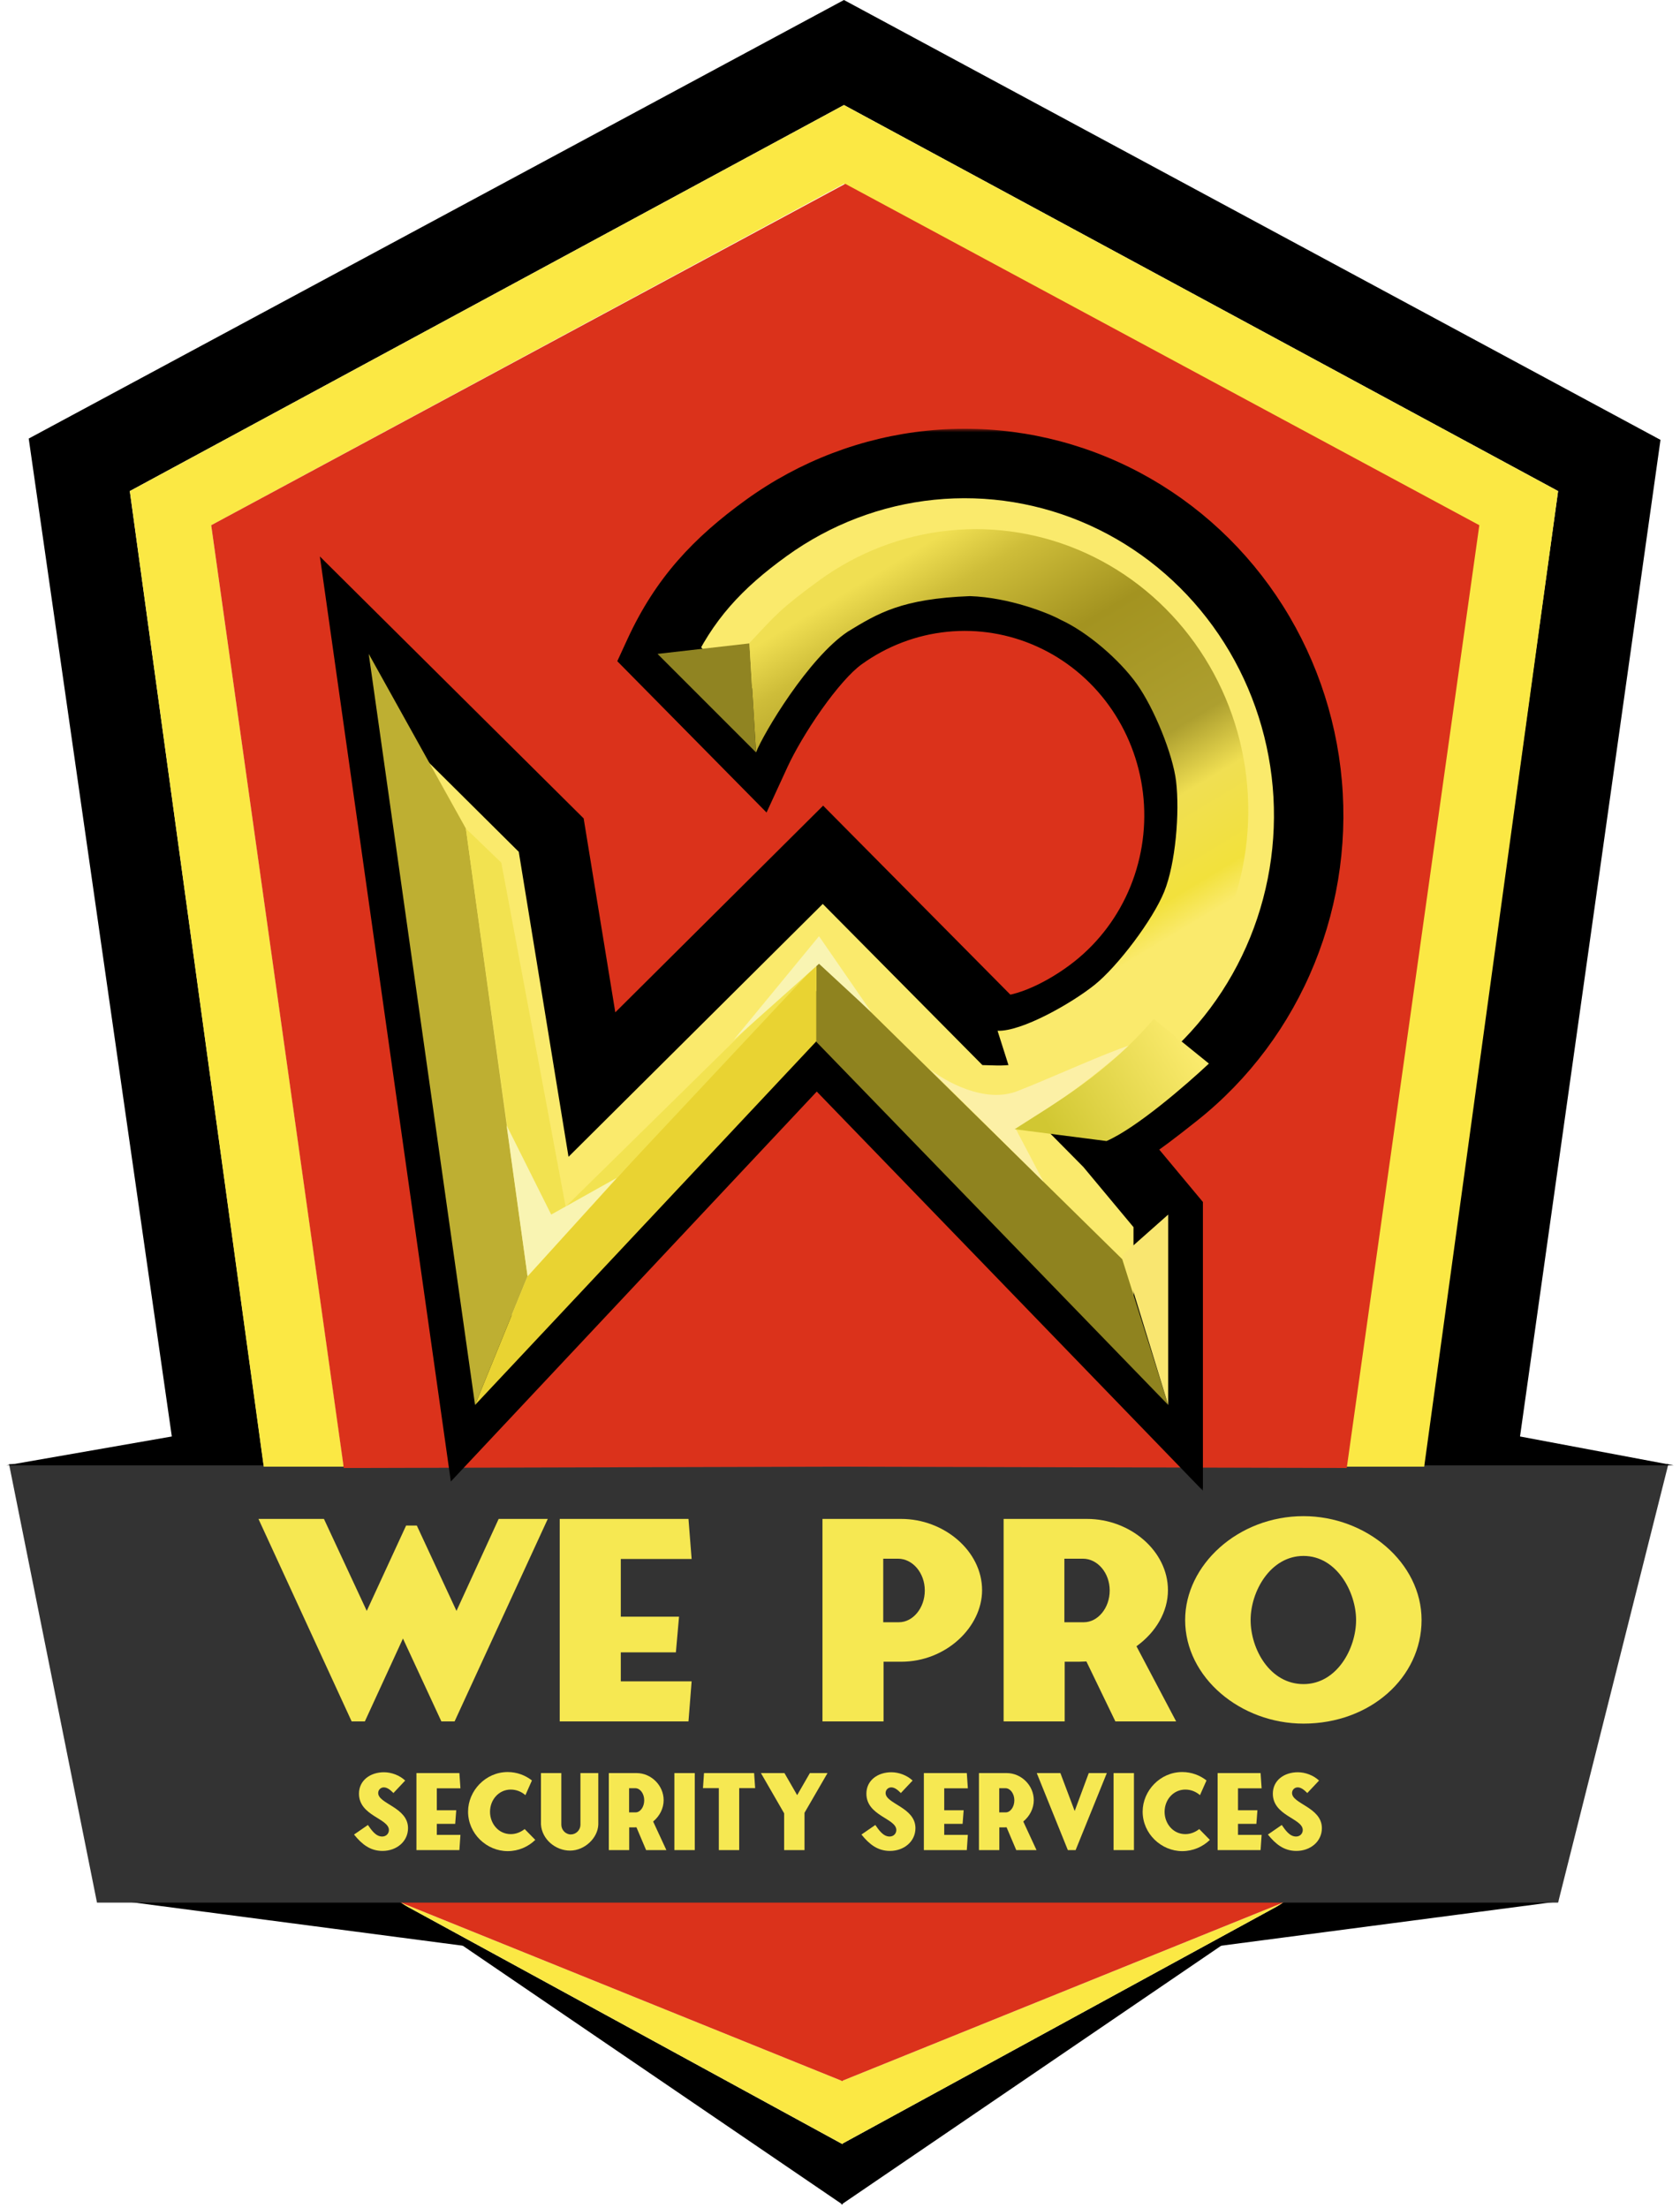 <svg width="242" height="318" viewBox="0 0 242 318" fill="none" xmlns="http://www.w3.org/2000/svg">
<path d="M121.191 317.5V308.801L185.296 273.818L121.191 317.5Z" fill="black"/>
<path d="M121.191 308.801V299.725L185.296 273.818L121.191 308.801Z" fill="#FBE844"/>
<path d="M121.191 299.725V273.818H185.296L121.191 299.725Z" fill="#DB321B"/>
<path d="M121.38 317.5V308.801L57.275 273.818L121.38 317.5Z" fill="black"/>
<path d="M121.38 308.801V299.725L57.275 273.818L121.38 308.801Z" fill="#FBE844"/>
<path d="M121.38 299.725V273.818H57.275L121.38 299.725Z" fill="#DB321B"/>
<path d="M224.629 273.818H185.107L175.652 280.247L224.629 273.818Z" fill="black"/>
<path d="M17.942 273.818H57.464L66.919 280.247L17.942 273.818Z" fill="black"/>
<path d="M240.325 210.847H1.301L13.971 274.007H224.44L240.325 210.847Z" fill="#333333"/>
<path d="M4.138 63.16L121.569 0L239.19 63.349L218.956 206.876L241.081 211.036H204.963L224.44 70.724L121.569 15.128L18.699 70.724L37.987 211.036H0.923L24.75 206.876L4.138 63.16Z" fill="black"/>
<path d="M224.44 70.724L205.152 211.226H193.617L212.716 75.641L121.57 26.474L30.423 75.641L49.522 211.226H37.987L18.699 70.724L121.57 15.128L224.44 70.724Z" fill="#FBE844"/>
<path d="M213.094 75.64L193.995 211.415L121.759 211.225L49.523 211.415L30.423 75.64L121.759 26.474L213.094 75.64Z" fill="#DB321B"/>
<mask id="path-13-outside-1_126_5212" maskUnits="userSpaceOnUse" x="45.115" y="61.752" width="149" height="153" fill="black">
<rect fill="white" x="45.115" y="61.752" width="149" height="153"/>
<path d="M134.066 67.001C142.593 66.134 151.194 67.544 159.029 71.093C166.864 74.643 173.664 80.21 178.767 87.251C183.87 94.292 187.101 102.566 188.143 111.266C189.186 119.966 188.004 128.794 184.715 136.887C181.425 144.981 176.14 152.063 169.375 157.443C162.612 162.821 161.848 163.004 159.391 164.327L159.767 164.707L168.277 174.918V202.338L117.598 149.957L68.432 202.338L53.115 94.172L79.4 120.268L85.262 156.197L118.544 123.104L143.655 148.447C147.988 148.564 153.744 145.67 157.91 142.357C162.124 139.006 165.417 134.594 167.467 129.552C169.516 124.51 170.252 119.01 169.602 113.59C168.953 108.171 166.94 103.016 163.761 98.629C160.582 94.243 156.345 90.775 151.465 88.564C146.584 86.353 141.226 85.474 135.914 86.014C130.602 86.554 125.518 88.495 121.158 91.645C116.798 94.796 111.173 103.414 108.9 108.355L94.906 94.172C98.554 86.242 103.381 81.097 110.38 76.04C117.378 70.982 125.539 67.868 134.066 67.001Z"/>
</mask>
<path d="M134.066 67.001C142.593 66.134 151.194 67.544 159.029 71.093C166.864 74.643 173.664 80.21 178.767 87.251C183.87 94.292 187.101 102.566 188.143 111.266C189.186 119.966 188.004 128.794 184.715 136.887C181.425 144.981 176.14 152.063 169.375 157.443C162.612 162.821 161.848 163.004 159.391 164.327L159.767 164.707L168.277 174.918V202.338L117.598 149.957L68.432 202.338L53.115 94.172L79.4 120.268L85.262 156.197L118.544 123.104L143.655 148.447C147.988 148.564 153.744 145.67 157.91 142.357C162.124 139.006 165.417 134.594 167.467 129.552C169.516 124.51 170.252 119.01 169.602 113.59C168.953 108.171 166.94 103.016 163.761 98.629C160.582 94.243 156.345 90.775 151.465 88.564C146.584 86.353 141.226 85.474 135.914 86.014C130.602 86.554 125.518 88.495 121.158 91.645C116.798 94.796 111.173 103.414 108.9 108.355L94.906 94.172C98.554 86.242 103.381 81.097 110.38 76.04C117.378 70.982 125.539 67.868 134.066 67.001Z" fill="#FAEA6C"/>
<path d="M134.066 67.001L133.56 62.026L133.56 62.026L134.066 67.001ZM159.029 71.093L161.092 66.539L161.092 66.539L159.029 71.093ZM178.767 87.251L182.816 84.317V84.317L178.767 87.251ZM188.143 111.266L193.108 110.671V110.671L188.143 111.266ZM184.715 136.887L189.347 138.77L189.347 138.77L184.715 136.887ZM169.375 157.443L172.487 161.357L169.375 157.443ZM159.391 164.327L157.021 159.924L151.136 163.093L155.838 167.844L159.391 164.327ZM159.767 164.707L163.608 161.506L163.471 161.341L163.321 161.189L159.767 164.707ZM168.277 174.918H173.277V173.107L172.118 171.717L168.277 174.918ZM168.277 202.338L164.684 205.814L173.277 214.696V202.338H168.277ZM117.598 149.957L121.192 146.48L117.544 142.709L113.953 146.535L117.598 149.957ZM68.432 202.338L63.482 203.039L64.943 213.36L72.078 205.759L68.432 202.338ZM53.115 94.172L56.638 90.624L46.078 80.141L48.164 94.874L53.115 94.172ZM79.4 120.268L84.335 119.463L84.074 117.862L82.923 116.72L79.4 120.268ZM85.262 156.197L80.328 157.002L81.893 166.598L88.788 159.742L85.262 156.197ZM118.544 123.104L122.095 119.585L118.57 116.027L115.018 119.559L118.544 123.104ZM143.655 148.447L140.103 151.966L141.515 153.391L143.52 153.445L143.655 148.447ZM157.91 142.357L161.022 146.271L161.022 146.271L157.91 142.357ZM167.467 129.552L172.099 131.435L172.099 131.435L167.467 129.552ZM169.602 113.59L174.567 112.996L174.567 112.996L169.602 113.59ZM163.761 98.629L167.81 95.695L167.81 95.695L163.761 98.629ZM151.465 88.564L153.528 84.01L153.528 84.01L151.465 88.564ZM135.914 86.014L135.408 81.04L135.408 81.04L135.914 86.014ZM121.158 91.645L118.229 87.593L118.229 87.593L121.158 91.645ZM108.9 108.355L105.341 111.867L110.42 117.015L113.443 110.445L108.9 108.355ZM94.906 94.172L90.364 92.083L88.919 95.224L91.347 97.684L94.906 94.172ZM110.38 76.04L107.451 71.987L107.451 71.987L110.38 76.04ZM134.066 67.001L134.572 71.975C142.217 71.198 149.932 72.462 156.966 75.648L159.029 71.093L161.092 66.539C152.456 62.627 142.969 61.07 133.56 62.026L134.066 67.001ZM159.029 71.093L156.966 75.648C164 78.834 170.12 83.839 174.719 90.185L178.767 87.251L182.816 84.317C177.209 76.58 169.727 70.451 161.092 66.539L159.029 71.093ZM178.767 87.251L174.719 90.185C179.318 96.531 182.237 104 183.179 111.861L188.143 111.266L193.108 110.671C191.965 101.133 188.422 92.052 182.816 84.317L178.767 87.251ZM188.143 111.266L183.179 111.861C184.121 119.723 183.052 127.698 180.083 135.005L184.715 136.887L189.347 138.77C192.956 129.89 194.251 120.209 193.108 110.671L188.143 111.266ZM184.715 136.887L180.083 135.005C177.113 142.311 172.347 148.691 166.263 153.529L169.375 157.443L172.487 161.357C179.932 155.436 185.737 147.651 189.347 138.77L184.715 136.887ZM169.375 157.443L166.263 153.529C162.902 156.202 161.166 157.475 160.021 158.228C158.918 158.953 158.412 159.175 157.021 159.924L159.391 164.327L161.762 168.729C162.827 168.156 163.932 167.625 165.515 166.583C167.057 165.57 169.084 164.062 172.487 161.357L169.375 157.443ZM159.391 164.327L155.838 167.844L156.214 168.224L159.767 164.707L163.321 161.189L162.945 160.81L159.391 164.327ZM159.767 164.707L155.926 167.908L164.436 178.119L168.277 174.918L172.118 171.717L163.608 161.506L159.767 164.707ZM168.277 174.918H163.277V202.338H168.277H173.277V174.918H168.277ZM168.277 202.338L171.871 198.861L121.192 146.48L117.598 149.957L114.005 153.433L164.684 205.814L168.277 202.338ZM117.598 149.957L113.953 146.535L64.787 198.916L68.432 202.338L72.078 205.759L121.244 153.379L117.598 149.957ZM68.432 202.338L73.383 201.636L58.066 93.471L53.115 94.172L48.164 94.874L63.482 203.039L68.432 202.338ZM53.115 94.172L49.592 97.721L75.877 123.816L79.4 120.268L82.923 116.72L56.638 90.624L53.115 94.172ZM79.4 120.268L74.465 121.073L80.328 157.002L85.262 156.197L90.197 155.392L84.335 119.463L79.4 120.268ZM85.262 156.197L88.788 159.742L122.069 126.65L118.544 123.104L115.018 119.559L81.737 152.651L85.262 156.197ZM118.544 123.104L114.992 126.623L140.103 151.966L143.655 148.447L147.207 144.928L122.095 119.585L118.544 123.104ZM143.655 148.447L143.52 153.445C146.741 153.532 150.051 152.525 152.893 151.25C155.807 149.941 158.642 148.163 161.022 146.271L157.91 142.357L154.798 138.444C153.012 139.864 150.886 141.189 148.797 142.127C146.636 143.097 144.901 143.479 143.79 143.449L143.655 148.447ZM157.91 142.357L161.022 146.271C165.916 142.379 169.729 137.264 172.099 131.435L167.467 129.552L162.835 127.67C161.105 131.924 158.332 135.633 154.798 138.444L157.91 142.357ZM167.467 129.552L172.099 131.435C174.468 125.606 175.317 119.253 174.567 112.996L169.602 113.59L164.638 114.185C165.187 118.767 164.564 123.415 162.835 127.67L167.467 129.552ZM169.602 113.59L174.567 112.996C173.817 106.738 171.492 100.776 167.81 95.695L163.761 98.629L159.713 101.564C162.388 105.255 164.089 109.604 164.638 114.185L169.602 113.59ZM163.761 98.629L167.81 95.695C164.127 90.614 159.209 86.583 153.528 84.01L151.465 88.564L149.401 93.119C153.482 94.967 157.038 97.873 159.713 101.564L163.761 98.629ZM151.465 88.564L153.528 84.01C147.846 81.436 141.602 80.41 135.408 81.04L135.914 86.014L136.42 90.989C140.849 90.538 145.321 91.27 149.401 93.119L151.465 88.564ZM135.914 86.014L135.408 81.04C129.215 81.67 123.296 83.931 118.229 87.593L121.158 91.645L124.086 95.698C127.739 93.058 131.989 91.439 136.42 90.989L135.914 86.014ZM121.158 91.645L118.229 87.593C115.35 89.673 112.465 93.183 110.162 96.445C107.79 99.805 105.648 103.461 104.358 106.266L108.9 108.355L113.443 110.445C114.425 108.309 116.232 105.185 118.331 102.213C120.499 99.142 122.606 96.768 124.086 95.698L121.158 91.645ZM108.9 108.355L112.459 104.843L98.465 90.661L94.906 94.172L91.347 97.684L105.341 111.867L108.9 108.355ZM94.906 94.172L99.448 96.262C102.657 89.286 106.836 84.769 113.308 80.092L110.38 76.04L107.451 71.987C99.926 77.425 94.451 83.198 90.364 92.083L94.906 94.172ZM110.38 76.04L113.308 80.092C119.6 75.546 126.927 72.752 134.572 71.975L134.066 67.001L133.56 62.026C124.152 62.983 115.156 66.419 107.451 71.987L110.38 76.04Z" fill="black" mask="url(#path-13-outside-1_126_5212)"/>
<path d="M67.108 119.323L53.115 94.172L68.432 202.338L75.996 183.806L67.108 119.323Z" fill="#BEAF32"/>
<path d="M161.659 181.348L117.598 138.043V150.051L168.277 202.338L161.659 181.348Z" fill="#8F831F"/>
<path d="M117.598 138.043L75.996 183.806L68.432 202.338L117.598 149.957V138.043Z" fill="#E9D332"/>
<path d="M72.214 124.239L67.108 119.323L74.862 175.107L80.535 178.511L117.031 139.556L115.14 140.691L81.48 173.783L72.214 124.239Z" fill="#F2E250"/>
<path d="M75.996 183.806L72.971 162.059L79.4 174.918L88.855 169.623L75.996 183.806Z" fill="#F9F4B2"/>
<path d="M117.977 134.829L105.685 149.768L117.977 138.8L125.541 145.797L117.977 134.829Z" fill="#F9F4B2"/>
<path d="M161.659 180.78L168.277 174.918V202.338L161.659 180.78Z" fill="#F9E670"/>
<path d="M94.717 94.172L107.954 92.659L108.9 108.355L94.717 94.172Z" fill="#908422"/>
<path d="M147.665 160.925C149.612 159.866 159.3 153.057 164.658 148.753C170.015 144.45 174.201 138.785 176.806 132.311C179.411 125.837 180.346 118.775 179.521 111.816C178.696 104.856 176.137 98.237 172.096 92.605C168.055 86.972 162.669 82.519 156.465 79.68C150.26 76.841 143.449 75.713 136.697 76.406C129.944 77.1 123.481 79.591 117.939 83.636C112.397 87.682 111.736 88.582 107.954 92.605L108.9 108.355C110.034 105.518 116.464 94.739 122.137 90.957C126.486 88.31 129.89 86.23 139.723 85.852C145.396 86.041 151.069 88.31 152.771 89.255C156.636 91.024 161.221 94.973 163.739 98.481C166.256 101.99 168.956 108.676 169.412 112.515C169.95 117.053 169.333 124.366 167.71 128.399C166.087 132.433 161.025 139.145 157.688 141.825C154.35 144.506 147.138 148.595 143.694 148.444L147.665 160.925Z" fill="url(#paint0_linear_126_5212)"/>
<path d="M146.342 162.627C153.419 158.193 156.958 155.515 162.793 150.524C159.2 151.659 151.22 155.327 146.531 157.143C141.841 158.958 136.193 155.756 133.861 153.928L150.313 170.191L146.342 162.627Z" fill="#FCF0A6"/>
<path d="M166.197 146.742C159.39 154.684 152.015 158.845 146.152 162.627L159.39 164.328C163.739 162.437 170.988 156.134 174.139 153.172L166.197 146.742Z" fill="url(#paint1_linear_126_5212)"/>
<path d="M52.558 247.91H50.654L37.23 218.749H46.663L52.83 231.997L58.499 219.703H60.041L65.755 231.997L71.831 218.749H78.906L65.483 247.91H63.578L58.045 235.975L52.558 247.91Z" fill="#F6E852"/>
<path d="M89.424 237.964V242.142H99.627L99.174 247.91H80.626V218.749H99.174L99.627 224.517H89.424V232.832H97.813L97.36 237.964H89.424Z" fill="#F6E852"/>
<path d="M141.467 229.013C141.467 234.304 136.297 239.317 129.812 239.317H127.273V247.91H118.475V218.749H129.812C135.98 218.749 141.467 223.364 141.467 229.013ZM127.228 233.628H129.495C131.49 233.628 133.214 231.599 133.214 229.053C133.214 226.506 131.445 224.477 129.359 224.477H127.228V233.628Z" fill="#F6E852"/>
<path d="M169.419 247.91H160.666L156.494 239.277C156.132 239.277 155.814 239.317 155.451 239.317H153.365V247.91H144.568V218.749H156.585C162.798 218.749 168.24 223.364 168.24 229.013C168.24 232.116 166.516 235.06 163.705 237.089L169.419 247.91ZM153.32 233.628H156.132C158.127 233.628 159.85 231.599 159.85 229.053C159.85 226.506 158.082 224.477 155.996 224.477H153.32V233.628Z" fill="#F6E852"/>
<path d="M187.768 248.229C178.698 248.229 170.717 241.585 170.717 233.31C170.717 225.393 178.335 218.351 187.768 218.351C196.792 218.351 204.774 225.034 204.774 233.31C204.774 241.585 197.382 248.229 187.768 248.229ZM180.149 233.31C180.149 237.487 182.916 242.539 187.768 242.539C192.575 242.539 195.341 237.407 195.341 233.31C195.341 229.331 192.575 224.08 187.768 224.08C183.006 224.08 180.149 229.172 180.149 233.31Z" fill="#F6E852"/>
<path d="M55.099 266.564C53.313 266.564 52.103 265.581 50.999 264.204L52.996 262.827C53.495 263.538 54.115 264.491 55.053 264.491C55.628 264.491 56.021 264.068 56.021 263.553C56.021 261.874 51.71 261.526 51.71 258.319C51.71 256.398 53.344 255.233 55.31 255.233C56.384 255.233 57.564 255.672 58.366 256.428L56.672 258.228C56.354 257.911 55.855 257.411 55.295 257.411C54.856 257.411 54.478 257.744 54.478 258.228C54.478 259.786 58.775 260.286 58.775 263.281C58.775 265.233 57.095 266.564 55.099 266.564Z" fill="#F6E852"/>
<path d="M62.922 262.661V264.249H66.325L66.174 266.443H59.987V255.354H66.174L66.325 257.548H62.922V260.709H65.72L65.569 262.661H62.922Z" fill="#F6E852"/>
<path d="M75.579 263.417L77.107 264.975C76.078 265.974 74.671 266.594 73.128 266.594C70.118 266.594 67.425 264.098 67.425 260.906C67.425 257.895 69.951 255.203 73.128 255.203C74.444 255.203 75.655 255.657 76.623 256.413L75.685 258.531C75.11 258.032 74.384 257.729 73.567 257.729C71.888 257.729 70.587 259.151 70.587 260.936C70.587 262.615 71.797 264.143 73.567 264.143C74.278 264.143 74.944 263.901 75.579 263.417Z" fill="#F6E852"/>
<path d="M86.183 255.354V262.767C86.122 264.703 84.216 266.518 82.113 266.518C80.041 266.518 78.059 264.915 77.923 262.736V255.354H80.858V262.812C80.873 263.553 81.478 264.189 82.219 264.189C82.976 264.189 83.596 263.569 83.611 262.812V255.354H86.183Z" fill="#F6E852"/>
<path d="M95.99 266.443H93.07L91.678 263.16C91.557 263.16 91.451 263.175 91.33 263.175H90.634V266.443H87.699V255.354H91.708C93.781 255.354 95.596 257.109 95.596 259.257C95.596 260.437 95.021 261.556 94.083 262.328L95.99 266.443ZM90.619 261.012H91.557C92.223 261.012 92.798 260.24 92.798 259.272C92.798 258.304 92.208 257.532 91.512 257.532H90.619V261.012Z" fill="#F6E852"/>
<path d="M100.079 255.354V266.443H97.144V255.354H100.079Z" fill="#F6E852"/>
<path d="M108.779 257.517H106.48V266.443H103.545V257.517H101.261L101.412 255.354H108.628L108.779 257.517Z" fill="#F6E852"/>
<path d="M119.201 255.354L115.888 261.072V266.443H112.953V261.148L109.61 255.354H112.999L114.829 258.531L116.66 255.354H119.201Z" fill="#F6E852"/>
<path d="M128.191 266.564C126.405 266.564 125.195 265.581 124.091 264.204L126.088 262.827C126.587 263.538 127.207 264.491 128.145 264.491C128.72 264.491 129.113 264.068 129.113 263.553C129.113 261.874 124.802 261.526 124.802 258.319C124.802 256.398 126.436 255.233 128.402 255.233C129.476 255.233 130.656 255.672 131.458 256.428L129.764 258.228C129.446 257.911 128.947 257.411 128.387 257.411C127.949 257.411 127.57 257.744 127.57 258.228C127.57 259.786 131.867 260.286 131.867 263.281C131.867 265.233 130.187 266.564 128.191 266.564Z" fill="#F6E852"/>
<path d="M136.014 262.661V264.249H139.417L139.266 266.443H133.079V255.354H139.266L139.417 257.548H136.014V260.709H138.812L138.661 262.661H136.014Z" fill="#F6E852"/>
<path d="M149.307 266.443H146.387L144.995 263.16C144.874 263.16 144.768 263.175 144.647 263.175H143.951V266.443H141.016V255.354H145.025C147.098 255.354 148.913 257.109 148.913 259.257C148.913 260.437 148.338 261.556 147.4 262.328L149.307 266.443ZM143.936 261.012H144.874C145.54 261.012 146.114 260.24 146.114 259.272C146.114 258.304 145.524 257.532 144.829 257.532H143.936V261.012Z" fill="#F6E852"/>
<path d="M159.434 255.354L154.941 266.443H153.821L149.343 255.354H152.747L154.805 260.815L156.832 255.354H159.434Z" fill="#F6E852"/>
<path d="M163.343 255.354V266.443H160.408V255.354H163.343Z" fill="#F6E852"/>
<path d="M172.75 263.417L174.277 264.975C173.249 265.974 171.842 266.594 170.299 266.594C167.288 266.594 164.596 264.098 164.596 260.906C164.596 257.895 167.122 255.203 170.299 255.203C171.615 255.203 172.825 255.657 173.793 256.413L172.855 258.531C172.281 258.032 171.554 257.729 170.738 257.729C169.058 257.729 167.757 259.151 167.757 260.936C167.757 262.615 168.968 264.143 170.738 264.143C171.449 264.143 172.114 263.901 172.75 263.417Z" fill="#F6E852"/>
<path d="M178.331 262.661V264.249H181.735L181.583 266.443H175.396V255.354H181.583L181.735 257.548H178.331V260.709H181.13L180.978 262.661H178.331Z" fill="#F6E852"/>
<path d="M186.737 266.564C184.952 266.564 183.742 265.581 182.638 264.204L184.635 262.827C185.134 263.538 185.754 264.491 186.692 264.491C187.267 264.491 187.66 264.068 187.66 263.553C187.66 261.874 183.349 261.526 183.349 258.319C183.349 256.398 184.982 255.233 186.949 255.233C188.023 255.233 189.203 255.672 190.005 256.428L188.311 258.228C187.993 257.911 187.494 257.411 186.934 257.411C186.495 257.411 186.117 257.744 186.117 258.228C186.117 259.786 190.413 260.286 190.413 263.281C190.413 265.233 188.734 266.564 186.737 266.564Z" fill="#F6E852"/>
<defs>
<linearGradient id="paint0_linear_126_5212" x1="101.903" y1="97.198" x2="136.508" y2="154.684" gradientUnits="userSpaceOnUse">
<stop stop-color="#F0DF52"/>
<stop offset="0.109" stop-color="#CEBD39"/>
<stop offset="0.322" stop-color="#A39320"/>
<stop offset="0.617" stop-color="#AD9F2F"/>
<stop offset="0.746" stop-color="#F0DF52"/>
<stop offset="0.924" stop-color="#F2E13C"/>
<stop offset="0.995" stop-color="#FAEA6C"/>
</linearGradient>
<linearGradient id="paint1_linear_126_5212" x1="151.258" y1="162.816" x2="171.303" y2="150.713" gradientUnits="userSpaceOnUse">
<stop stop-color="#D1C732"/>
<stop offset="1" stop-color="#FAEA6C"/>
</linearGradient>
</defs>
</svg>
